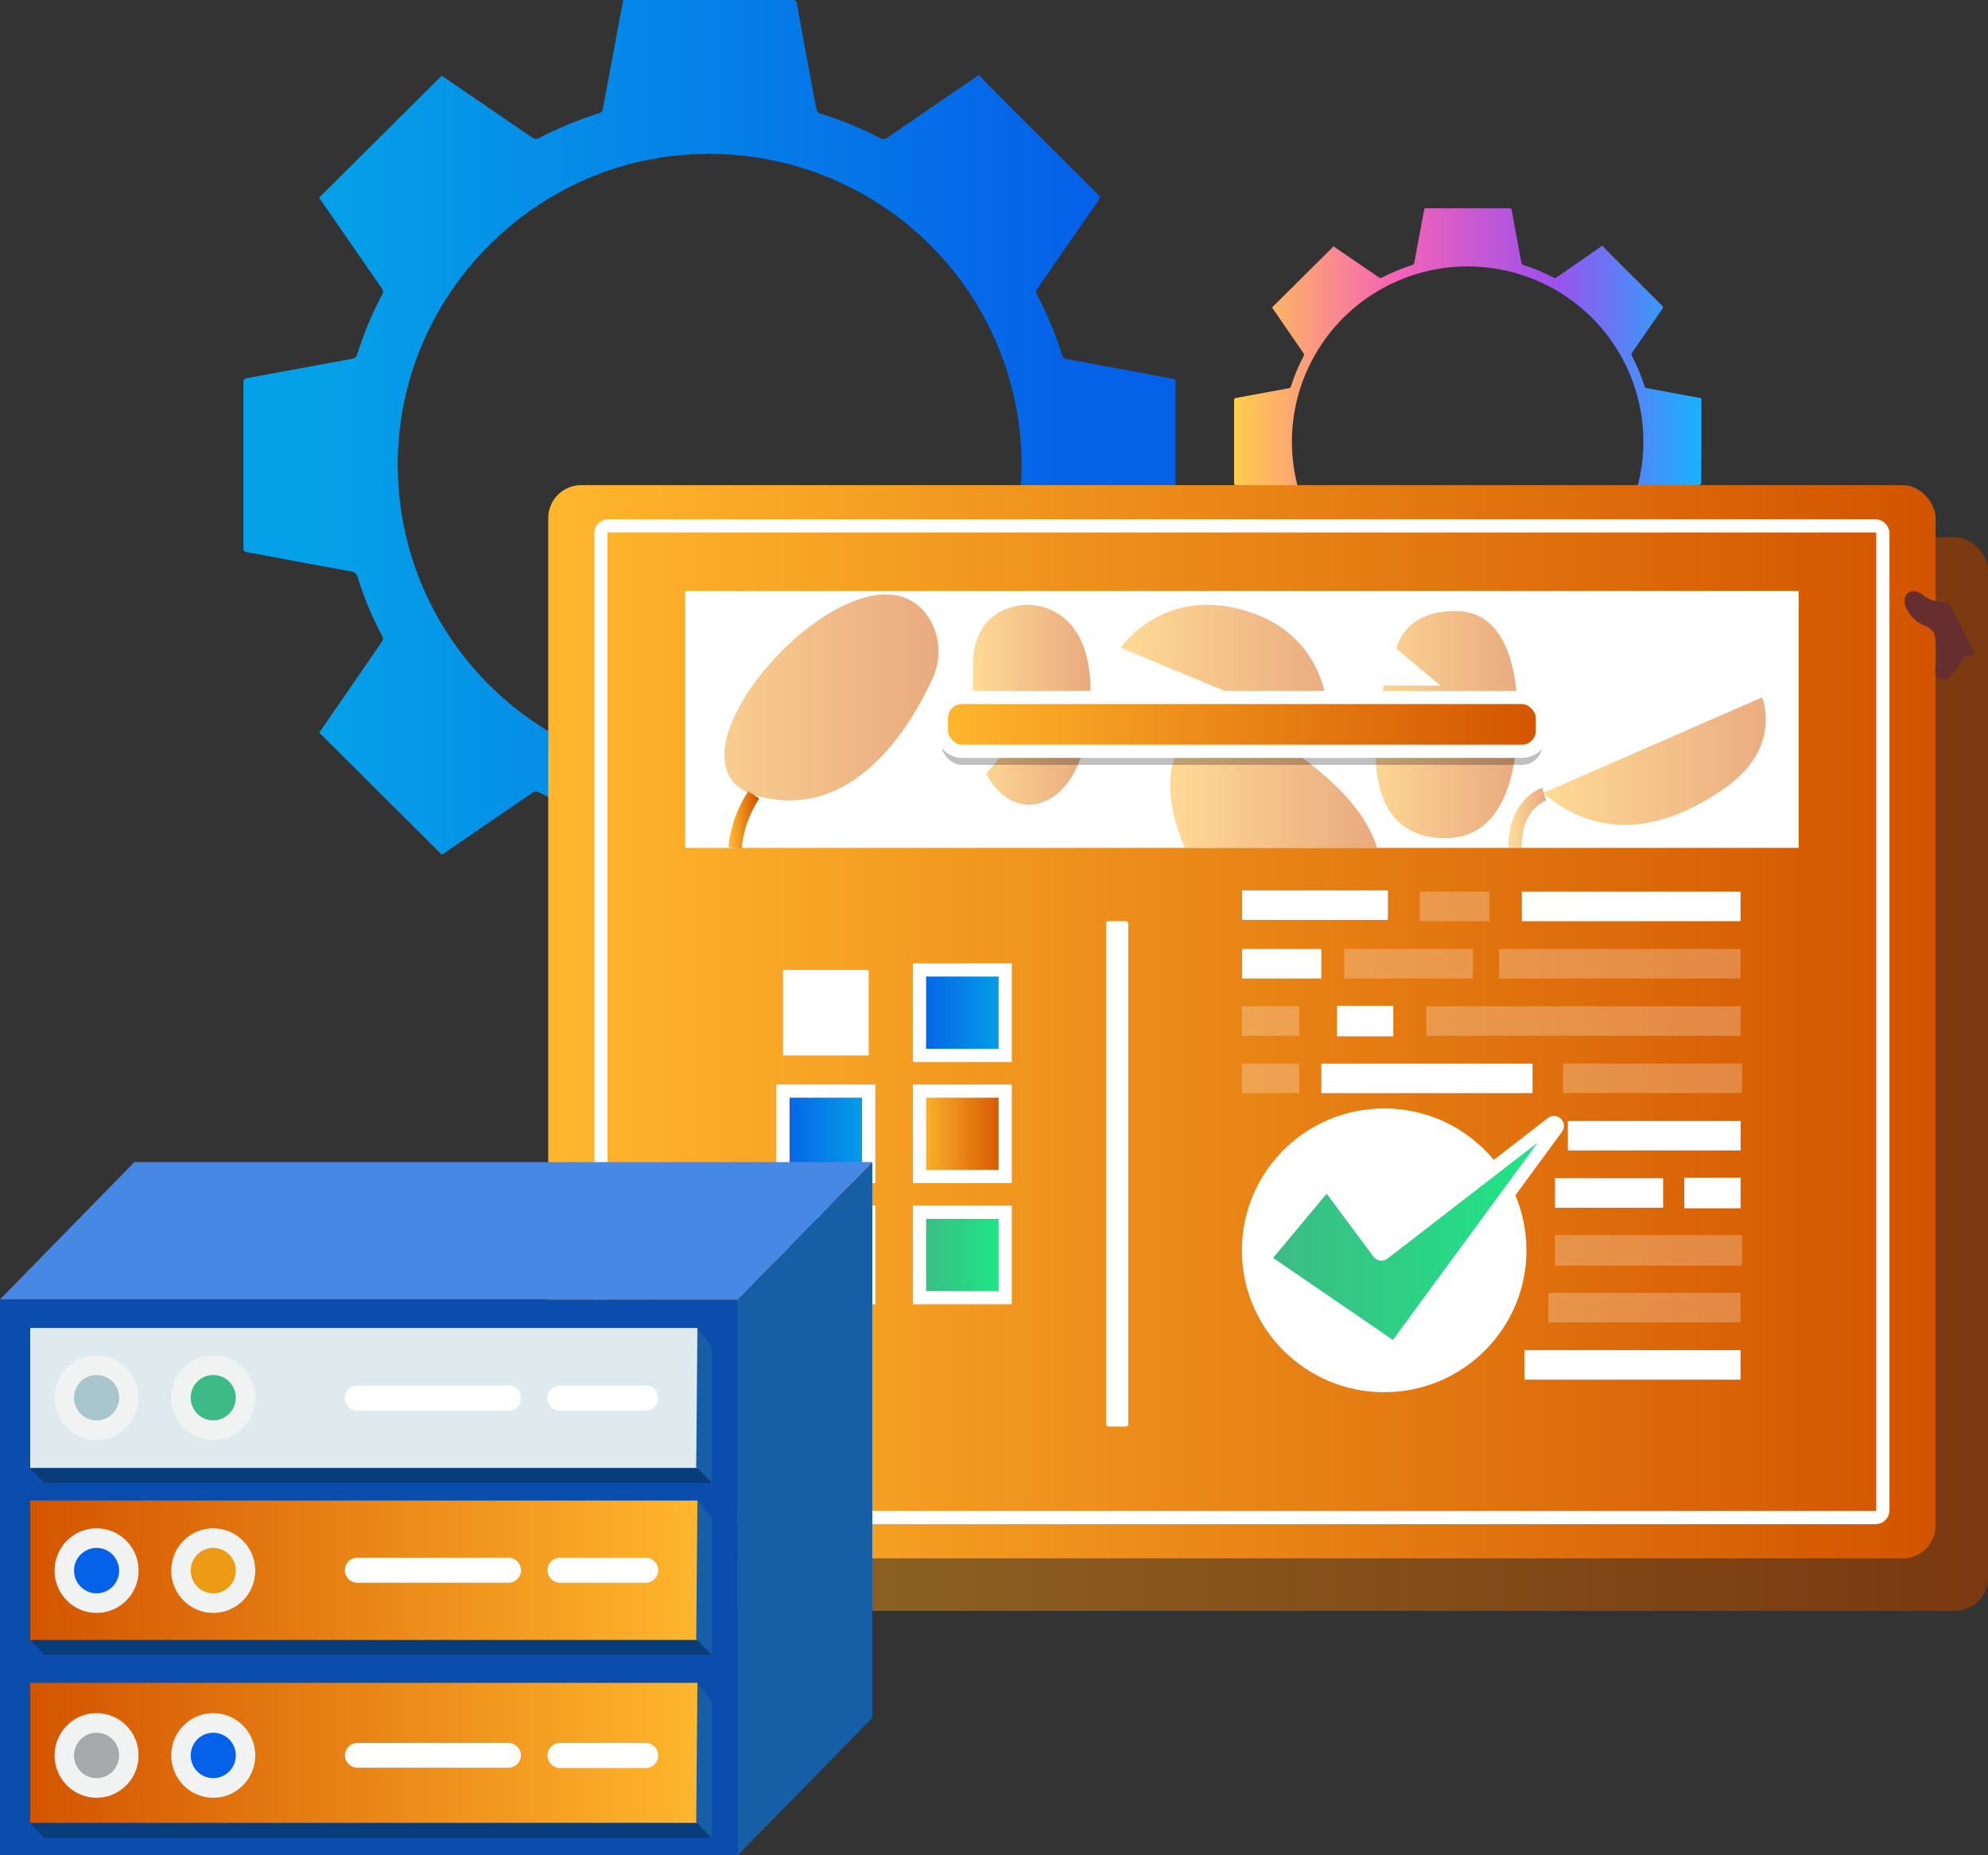 <?xml version="1.0" encoding="UTF-8"?>
<svg width="90px" height="84px" viewBox="0 0 90 84" version="1.1" xmlns="http://www.w3.org/2000/svg" xmlns:xlink="http://www.w3.org/1999/xlink">
    <rect x="0" y="0" width="90" height="84" fill="#333333" stroke="none"/>
    <title>Group 2</title>
    <defs>
        <linearGradient x1="0%" y1="49.994%" x2="100.019%" y2="49.994%" id="linearGradient-1">
            <stop stop-color="#FFCD4C" offset="0%"></stop>
            <stop stop-color="#F563B4" offset="34%"></stop>
            <stop stop-color="#9E50ED" offset="68%"></stop>
            <stop stop-color="#1AAFFF" offset="99%"></stop>
        </linearGradient>
        <linearGradient x1="7.769%" y1="49.995%" x2="88.806%" y2="49.995%" id="linearGradient-2">
            <stop stop-color="#05A1E8" offset="0%"></stop>
            <stop stop-color="#0562E8" offset="100%"></stop>
        </linearGradient>
        <linearGradient x1="-1.56006929e-13%" y1="50.002%" x2="100%" y2="50.002%" id="linearGradient-3">
            <stop stop-color="#D35400" offset="0%"></stop>
            <stop stop-color="#FFB62D" offset="100%"></stop>
        </linearGradient>
        <linearGradient x1="116.029%" y1="48.232%" x2="-20.335%" y2="48.232%" id="linearGradient-4">
            <stop stop-color="#D35400" offset="0%"></stop>
            <stop stop-color="#FFB62D" offset="100%"></stop>
        </linearGradient>
        <linearGradient x1="99.986%" y1="49.999%" x2="1.14218615e-12%" y2="49.999%" id="linearGradient-5">
            <stop stop-color="#D35400" offset="0%"></stop>
            <stop stop-color="#FFB62D" offset="100%"></stop>
        </linearGradient>
        <linearGradient x1="99.998%" y1="49.99%" x2="-0.094%" y2="49.99%" id="linearGradient-6">
            <stop stop-color="#D35400" offset="0%"></stop>
            <stop stop-color="#FFB62D" offset="100%"></stop>
        </linearGradient>
        <linearGradient x1="99.988%" y1="49.998%" x2="-0.065%" y2="49.998%" id="linearGradient-7">
            <stop stop-color="#D35400" offset="0%"></stop>
            <stop stop-color="#FFB62D" offset="100%"></stop>
        </linearGradient>
        <linearGradient x1="100.043%" y1="49.988%" x2="-0.004%" y2="49.988%" id="linearGradient-8">
            <stop stop-color="#D35400" offset="0%"></stop>
            <stop stop-color="#FFB62D" offset="100%"></stop>
        </linearGradient>
        <linearGradient x1="100%" y1="50%" x2="0.114%" y2="50%" id="linearGradient-9">
            <stop stop-color="#D35400" offset="0%"></stop>
            <stop stop-color="#FFB62D" offset="100%"></stop>
        </linearGradient>
        <linearGradient x1="99.966%" y1="50%" x2="-0.007%" y2="50%" id="linearGradient-10">
            <stop stop-color="#D35400" offset="0%"></stop>
            <stop stop-color="#FFB62D" offset="100%"></stop>
        </linearGradient>
        <linearGradient x1="134%" y1="50%" x2="-36%" y2="50%" id="linearGradient-11">
            <stop stop-color="#D35400" offset="0%"></stop>
            <stop stop-color="#FFB62D" offset="100%"></stop>
        </linearGradient>
        <linearGradient x1="135%" y1="50%" x2="-35%" y2="50%" id="linearGradient-12">
            <stop stop-color="#D35400" offset="0%"></stop>
            <stop stop-color="#FFB62D" offset="100%"></stop>
        </linearGradient>
        <linearGradient x1="103.528%" y1="46.75%" x2="-13.037%" y2="46.75%" id="linearGradient-13">
            <stop stop-color="#D35400" offset="0%"></stop>
            <stop stop-color="#FFB62D" offset="100%"></stop>
        </linearGradient>
        <linearGradient x1="0.007%" y1="50%" x2="100%" y2="50%" id="linearGradient-14">
            <stop stop-color="#D35400" offset="0%"></stop>
            <stop stop-color="#FFB62D" offset="100%"></stop>
        </linearGradient>
        <linearGradient x1="3.86285648e-12%" y1="50.026%" x2="100%" y2="50.026%" id="linearGradient-15">
            <stop stop-color="#05A1E8" offset="0%"></stop>
            <stop stop-color="#0562E8" offset="100%"></stop>
        </linearGradient>
        <linearGradient x1="3.86285648e-12%" y1="49.974%" x2="100%" y2="49.974%" id="linearGradient-16">
            <stop stop-color="#D35400" offset="0%"></stop>
            <stop stop-color="#FFB62D" offset="100%"></stop>
        </linearGradient>
        <linearGradient x1="-2.22857105e-12%" y1="49.974%" x2="100%" y2="49.974%" id="linearGradient-17">
            <stop stop-color="#05A1E8" offset="0%"></stop>
            <stop stop-color="#0562E8" offset="100%"></stop>
        </linearGradient>
        <linearGradient x1="100.052%" y1="50.026%" x2="0.052%" y2="50.026%" id="linearGradient-18">
            <stop stop-color="#3DBA85" offset="0%"></stop>
            <stop stop-color="#1DE885" offset="100%"></stop>
        </linearGradient>
        <linearGradient x1="-2.22857105e-12%" y1="50.026%" x2="100%" y2="50.026%" id="linearGradient-19">
            <stop stop-color="#D35400" offset="0%"></stop>
            <stop stop-color="#FFB62D" offset="100%"></stop>
        </linearGradient>
        <linearGradient x1="-0.076%" y1="49.951%" x2="100.095%" y2="49.951%" id="linearGradient-20">
            <stop stop-color="#3DBA85" offset="0%"></stop>
            <stop stop-color="#1DE885" offset="100%"></stop>
        </linearGradient>
        <linearGradient x1="7.62221343e-15%" y1="50.051%" x2="99.989%" y2="50.051%" id="linearGradient-21">
            <stop stop-color="#D35400" offset="0%"></stop>
            <stop stop-color="#FFB62D" offset="100%"></stop>
        </linearGradient>
        <linearGradient x1="7.62221343e-15%" y1="50%" x2="99.989%" y2="50%" id="linearGradient-22">
            <stop stop-color="#D35400" offset="0%"></stop>
            <stop stop-color="#FFB62D" offset="100%"></stop>
        </linearGradient>
    </defs>
    <g id="Page-1" stroke="none" stroke-width="1" fill="none" fill-rule="evenodd">
        <g id="Artboard-Copy-6" transform="translate(-15, -18)">
            <g id="Group-2" transform="translate(15, 18)">
                <g id="Group-13" transform="translate(11.02, -0)">
                    <path d="M66.007,19.998 C66.007,19.372 66.007,18.746 66.007,18.121 C66.007,18.056 65.992,18.019 65.919,18.013 C65.838,18.003 65.756,17.988 65.676,17.969 C64.962,17.837 64.256,17.704 63.537,17.574 C63.482,17.57 63.437,17.529 63.427,17.475 C63.278,17.005 63.088,16.548 62.859,16.11 C62.829,16.072 62.829,16.018 62.859,15.981 C63.32,15.315 63.776,14.646 64.238,13.982 C64.259,13.963 64.269,13.934 64.267,13.906 C64.264,13.878 64.248,13.852 64.224,13.837 C63.413,13.028 62.602,12.219 61.79,11.41 C61.697,11.316 61.61,11.217 61.521,11.124 L61.442,11.175 L59.464,12.552 C59.422,12.591 59.358,12.598 59.308,12.568 C58.868,12.336 58.408,12.143 57.933,11.994 C57.901,11.98 57.876,11.953 57.864,11.919 C57.83,11.763 57.801,11.606 57.773,11.448 C57.653,10.809 57.536,10.166 57.418,9.524 C57.406,9.46 57.388,9.429 57.309,9.429 L53.472,9.429 C53.472,9.46 53.455,9.484 53.451,9.506 C53.303,10.315 53.153,11.12 53.003,11.919 C52.993,11.951 52.969,11.978 52.938,11.992 C52.456,12.145 51.987,12.338 51.537,12.571 C51.501,12.589 51.459,12.589 51.423,12.571 C50.965,12.261 50.511,11.948 50.055,11.636 L49.351,11.155 L46.57,13.92 C46.581,13.936 46.591,13.958 46.605,13.978 L47.978,15.971 C48.018,16.009 48.028,16.07 48,16.118 C47.768,16.555 47.577,17.012 47.43,17.483 C47.417,17.539 47.368,17.579 47.311,17.581 C46.518,17.726 45.729,17.876 44.936,18.019 C44.873,18.032 44.849,18.052 44.849,18.119 C44.849,19.37 44.849,20.622 44.849,21.874 C44.849,21.927 44.849,21.955 44.92,21.966 C45.246,22.022 45.571,22.087 45.897,22.148 L47.274,22.4 C47.353,22.403 47.421,22.457 47.44,22.534 C47.582,22.994 47.768,23.44 47.994,23.865 C48.024,23.911 48.018,23.972 47.98,24.012 L47.828,24.235 L49.045,24.741 C47.087,22.123 46.938,18.576 48.669,15.804 C50.399,13.031 53.656,11.6 56.876,12.196 C60.095,12.793 62.619,15.295 63.236,18.502 C63.853,21.71 62.437,24.966 59.667,26.709 L63.52,26.842 C63.758,26.605 63.993,26.369 64.23,26.134 C64.279,26.084 64.279,26.053 64.23,25.995 C63.772,25.335 63.32,24.672 62.861,24.01 C62.821,23.965 62.816,23.899 62.849,23.849 C63.075,23.42 63.262,22.972 63.407,22.51 C63.418,22.449 63.469,22.404 63.53,22.4 C63.733,22.364 63.954,22.324 64.165,22.283 C64.743,22.178 65.323,22.067 65.903,21.963 C65.98,21.949 65.994,21.919 65.994,21.85 C66.003,21.231 66.007,20.614 66.007,19.998 Z" id="Path" fill="url(#linearGradient-1)" fill-rule="nonzero"></path>
                    <path d="M17.197,42.123 C17.112,41.678 17.025,41.235 16.944,40.792 C16.761,39.819 16.583,38.844 16.402,37.871 C16.358,37.631 16.317,37.39 16.264,37.151 C16.249,37.092 16.207,37.043 16.151,37.018 C15.18,36.713 14.238,36.324 13.336,35.855 C13.261,35.828 13.177,35.836 13.109,35.877 C11.772,36.787 10.437,37.701 9.104,38.618 L8.98,38.697 L3.433,33.171 L4.062,32.257 C4.791,31.199 5.52,30.141 6.25,29.081 C6.325,29 6.336,28.879 6.279,28.786 C5.825,27.939 5.454,27.05 5.171,26.132 C5.135,25.979 5,25.87 4.843,25.865 C3.926,25.701 3.018,25.529 2.095,25.359 C1.444,25.238 0.795,25.111 0.142,24.997 C0.018,24.975 0,24.921 0,24.815 C0,22.317 0,19.819 0,17.322 C0,17.186 0.049,17.148 0.174,17.119 C1.752,16.83 3.33,16.535 4.91,16.246 C5.026,16.239 5.125,16.157 5.151,16.043 C5.444,15.104 5.824,14.194 6.287,13.325 C6.341,13.228 6.325,13.107 6.246,13.028 L3.502,9.061 C3.474,9.021 3.45,8.978 3.429,8.946 L8.978,3.426 L10.383,4.389 C11.294,5.012 12.208,5.637 13.115,6.256 C13.184,6.294 13.267,6.299 13.34,6.27 C14.238,5.806 15.173,5.419 16.137,5.113 C16.199,5.087 16.245,5.034 16.264,4.97 C16.567,3.365 16.867,1.76 17.163,0.156 C17.173,0.103 17.187,0.051 17.203,-5.45137623e-14 L17.386,-5.45137623e-14 C19.872,-5.45137623e-14 22.358,-5.45137623e-14 24.845,-5.45137623e-14 C25.001,-5.45137623e-14 25.048,0.061 25.062,0.202 C25.294,1.482 25.53,2.763 25.77,4.045 C25.826,4.357 25.883,4.67 25.954,4.98 C25.975,5.049 26.026,5.105 26.092,5.133 C27.041,5.425 27.961,5.802 28.842,6.26 C28.941,6.32 29.068,6.308 29.154,6.23 C30.481,5.318 31.809,4.407 33.139,3.497 L33.301,3.396 C33.478,3.582 33.652,3.778 33.837,3.962 C35.45,5.58 37.063,7.19 38.678,8.792 C38.779,8.893 38.793,8.956 38.708,9.079 C37.783,10.406 36.861,11.738 35.94,13.074 C35.876,13.148 35.87,13.254 35.924,13.335 C36.383,14.207 36.763,15.118 37.059,16.057 C37.08,16.166 37.17,16.249 37.28,16.26 C38.701,16.519 40.121,16.781 41.539,17.047 C41.701,17.077 41.862,17.119 42.026,17.134 C42.19,17.148 42.2,17.216 42.2,17.348 C42.2,18.598 42.2,19.846 42.2,21.096 C42.2,22.346 42.2,23.555 42.21,24.787 C42.21,24.925 42.184,24.989 42.032,25.014 C40.874,25.216 39.718,25.44 38.56,25.655 C38.14,25.734 37.718,25.815 37.295,25.885 C37.173,25.896 37.073,25.985 37.049,26.104 C36.762,27.023 36.39,27.914 35.94,28.766 C35.872,28.866 35.881,29 35.962,29.091 C36.875,30.41 37.787,31.733 38.694,33.049 C38.773,33.163 38.773,33.227 38.676,33.324 C36.903,35.088 35.133,36.853 33.366,38.62 C33.336,38.65 33.303,38.676 33.257,38.717 L32.148,37.952 C31.138,37.259 30.128,36.565 29.118,35.871 C29.043,35.807 28.935,35.802 28.854,35.857 C27.977,36.322 27.058,36.702 26.108,36.993 C26.018,37.01 25.95,37.084 25.942,37.176 C25.719,38.401 25.488,39.627 25.258,40.853 C25.181,41.271 25.102,41.692 25.021,42.119 L17.197,42.123 Z M6.986,21.041 C6.982,26.747 10.431,31.892 15.72,34.069 C21.008,36.246 27.091,35.025 31.124,30.978 C35.156,26.93 36.342,20.856 34.125,15.595 C31.909,10.335 26.729,6.928 21.008,6.968 C13.308,6.982 6.972,13.339 6.986,21.041 Z" id="Shape" fill="url(#linearGradient-2)" fill-rule="nonzero"></path>
                    <rect id="Rectangle" fill="url(#linearGradient-3)" fill-rule="nonzero" transform="translate(47.575, 48.627) rotate(-180) translate(-47.575, -48.627) " x="16.171" y="24.33" width="62.808" height="48.593" rx="1.494"></rect>
                    <rect id="Rectangle" fill="#231F20" fill-rule="nonzero" opacity="0.5" transform="translate(47.575, 48.627) rotate(-180) translate(-47.575, -48.627) " x="16.171" y="24.33" width="62.808" height="48.593" rx="1.494"></rect>
                    <rect id="Rectangle" fill="url(#linearGradient-3)" fill-rule="nonzero" transform="translate(45.203, 46.26) rotate(-180) translate(-45.203, -46.26) " x="13.798" y="21.963" width="62.808" height="48.593" rx="1.494"></rect>
                    <rect id="Rectangle" stroke="#FFFFFF" stroke-width="0.597" transform="translate(45.203, 46.26) rotate(-180) translate(-45.203, -46.26) " x="16.185" y="23.81" width="58.035" height="44.9" rx="0.327"></rect>
                    <rect id="Rectangle" fill="#FFFFFF" fill-rule="nonzero" transform="translate(45.203, 32.571) rotate(-180) translate(-45.203, -32.571) " x="19.998" y="26.753" width="50.409" height="11.636"></rect>
                    <path d="M23.105,35.986 C22.627,36.705 22.336,37.53 22.257,38.389" id="Path" stroke="url(#linearGradient-4)" stroke-width="0.597"></path>
                    <g id="Group" opacity="0.5" transform="translate(21.771, 26.914)">
                        <path d="M46.979,4.663 C46.979,4.663 47.929,6.9 45.339,8.737 C42.749,10.573 39.788,11.289 37.057,8.993 L46.979,4.663 Z" id="Path" fill="url(#linearGradient-5)" fill-rule="nonzero"></path>
                        <path d="M30.435,2.464 C30.435,2.464 30.693,0.749 33.104,0.749 C35.515,0.749 36.004,3.692 35.903,6.15 C35.801,8.607 35.057,11.038 32.623,11.038 C30.19,11.038 28.77,9.093 29.851,4.127 L32.421,4.127 L30.435,2.464 Z" id="Path" fill="url(#linearGradient-6)" fill-rule="nonzero"></path>
                        <path d="M27.338,6.313 C27.338,6.313 27.827,2.212 23.891,0.834 C19.955,-0.543 17.939,2.412 17.939,2.412 L27.338,6.313 Z" id="Path" fill="url(#linearGradient-7)" fill-rule="nonzero"></path>
                        <path d="M20.861,11.475 L29.551,11.475 C29.281,10.599 28.687,9.602 27.547,8.542 C23.723,4.987 21.729,6.133 20.699,6.993 C19.967,7.6 20.005,9.661 20.861,11.475 Z" id="Path" fill="url(#linearGradient-8)" fill-rule="nonzero"></path>
                        <path d="M11.855,8.116 C11.855,8.116 12.494,9.517 13.79,9.517 C15.085,9.517 16.578,8.101 16.578,4.39 C16.578,0.678 14.228,0.468 13.739,0.468 C13.25,0.468 11.257,0.67 11.257,3.207 L11.257,6.443 L13.102,6.645 L11.855,8.116 Z" id="Path" fill="url(#linearGradient-9)" fill-rule="nonzero"></path>
                        <path d="M9.231,1.012 C9.78,1.856 9.85,2.924 9.415,3.832 C8.434,5.97 5.85,10.324 1.486,9.119 C-3.738,7.675 6.26,-3.342 9.231,1.012 Z" id="Path" fill="url(#linearGradient-10)" fill-rule="nonzero"></path>
                        <line x1="13.79" y1="9.517" x2="13.79" y2="11.475" id="Path" stroke="url(#linearGradient-11)" stroke-width="0.597"></line>
                        <path d="M27.351,5.466 C27.351,5.466 28.953,6.026 29.472,6.989" id="Path" stroke="#FFFFFF" stroke-width="0.597"></path>
                        <line x1="32.423" y1="11.038" x2="32.423" y2="11.475" id="Path" stroke="url(#linearGradient-12)" stroke-width="0.597"></line>
                        <path d="M37.115,9.042 C37.115,9.042 35.793,9.432 35.793,11.469" id="Path" stroke="url(#linearGradient-13)" stroke-width="0.597"></path>
                    </g>
                    <rect id="Rectangle" fill="#000000" fill-rule="nonzero" opacity="0.25" transform="translate(45.203, 33.413) rotate(-180) translate(-45.203, -33.413) " x="31.598" y="32.194" width="27.209" height="2.439" rx="0.93"></rect>
                    <rect id="Rectangle" stroke="#FFFFFF" stroke-width="0.597" fill="url(#linearGradient-14)" fill-rule="nonzero" transform="translate(45.203, 32.797) rotate(-180) translate(-45.203, -32.797) " x="31.598" y="31.577" width="27.209" height="2.439" rx="0.93"></rect>
                    <rect id="Rectangle" stroke="#FFFFFF" stroke-width="0.597" fill="url(#linearGradient-15)" fill-rule="nonzero" transform="translate(32.548, 45.851) rotate(-180) translate(-32.548, -45.851) " x="30.608" y="43.917" width="3.88" height="3.869"></rect>
                    <rect id="Rectangle" fill="#FFFFFF" fill-rule="nonzero" transform="translate(26.367, 45.851) rotate(-180) translate(-26.367, -45.851) " x="24.427" y="43.917" width="3.88" height="3.869"></rect>
                    <rect id="Rectangle" stroke="#FFFFFF" stroke-width="0.597" fill="url(#linearGradient-16)" fill-rule="nonzero" transform="translate(32.548, 51.335) rotate(-180) translate(-32.548, -51.335) " x="30.608" y="49.4" width="3.88" height="3.869"></rect>
                    <rect id="Rectangle" stroke="#FFFFFF" stroke-width="0.597" fill="url(#linearGradient-17)" fill-rule="nonzero" transform="translate(26.367, 51.335) rotate(-180) translate(-26.367, -51.335) " x="24.427" y="49.4" width="3.88" height="3.869"></rect>
                    <rect id="Rectangle" stroke="#FFFFFF" stroke-width="0.597" fill="url(#linearGradient-18)" fill-rule="nonzero" transform="translate(32.548, 56.82) rotate(-180) translate(-32.548, -56.82) " x="30.608" y="54.885" width="3.88" height="3.869"></rect>
                    <rect id="Rectangle" stroke="#FFFFFF" stroke-width="0.597" fill="url(#linearGradient-19)" fill-rule="nonzero" transform="translate(26.367, 56.82) rotate(-180) translate(-26.367, -56.82) " x="24.427" y="54.885" width="3.88" height="3.869"></rect>
                    <rect id="Rectangle" fill="#FFFFFF" fill-rule="nonzero" x="57.878" y="40.373" width="9.899" height="1.335"></rect>
                    <rect id="Rectangle" fill="#FFFFFF" fill-rule="nonzero" opacity="0.25" x="56.848" y="42.968" width="10.929" height="1.335"></rect>
                    <rect id="Rectangle" fill="#FFFFFF" fill-rule="nonzero" opacity="0.25" x="49.833" y="42.968" width="5.828" height="1.335"></rect>
                    <rect id="Rectangle" fill="#FFFFFF" fill-rule="nonzero" opacity="0.25" x="59.742" y="48.156" width="8.104" height="1.335"></rect>
                    <rect id="Rectangle" fill="#FFFFFF" fill-rule="nonzero" opacity="0.25" x="53.561" y="45.563" width="14.218" height="1.335"></rect>
                    <rect id="Rectangle" fill="#FFFFFF" fill-rule="nonzero" x="45.212" y="42.968" width="3.587" height="1.335"></rect>
                    <rect id="Rectangle" fill="#FFFFFF" fill-rule="nonzero" x="48.799" y="48.158" width="9.562" height="1.335"></rect>
                    <rect id="Rectangle" fill="#FFFFFF" fill-rule="nonzero" x="59.959" y="50.753" width="7.82" height="1.335"></rect>
                    <rect id="Rectangle" fill="#FFFFFF" fill-rule="nonzero" x="59.377" y="53.346" width="4.894" height="1.335"></rect>
                    <rect id="Rectangle" fill="#FFFFFF" fill-rule="nonzero" opacity="0.25" x="59.377" y="55.917" width="8.469" height="1.385"></rect>
                    <rect id="Rectangle" fill="#FFFFFF" fill-rule="nonzero" x="49.507" y="45.537" width="2.549" height="1.385"></rect>
                    <rect id="Rectangle" fill="#FFFFFF" fill-rule="nonzero" x="65.23" y="53.322" width="2.549" height="1.385"></rect>
                    <rect id="Rectangle" fill="#FFFFFF" fill-rule="nonzero" opacity="0.25" x="59.077" y="58.536" width="8.7" height="1.335"></rect>
                    <rect id="Rectangle" fill="#FFFFFF" fill-rule="nonzero" opacity="0.25" x="53.257" y="40.373" width="3.156" height="1.335"></rect>
                    <rect id="Rectangle" fill="#FFFFFF" fill-rule="nonzero" x="57.994" y="61.131" width="9.783" height="1.335"></rect>
                    <rect id="Rectangle" fill="#FFFFFF" fill-rule="nonzero" x="45.212" y="40.315" width="6.601" height="1.335"></rect>
                    <rect id="Rectangle" fill="#FFFFFF" fill-rule="nonzero" opacity="0.25" x="45.202" y="45.563" width="2.594" height="1.335"></rect>
                    <rect id="Rectangle" fill="#FFFFFF" fill-rule="nonzero" opacity="0.25" x="45.202" y="48.156" width="2.594" height="1.335"></rect>
                    <ellipse id="Oval" fill="#FFFFFF" fill-rule="nonzero" cx="51.644" cy="56.611" rx="6.441" ry="6.424"></ellipse>
                    <path d="M48.935,53.704 L46.283,56.886 C46.256,56.919 46.244,56.961 46.249,57.004 C46.255,57.046 46.278,57.084 46.313,57.108 L51.991,60.996 C52.058,61.039 52.146,61.024 52.194,60.961 L59.464,51.051 C59.499,50.99 59.488,50.913 59.437,50.865 C59.386,50.817 59.308,50.81 59.249,50.848 L51.614,56.748 C51.581,56.773 51.54,56.784 51.499,56.778 C51.458,56.773 51.422,56.751 51.397,56.718 L49.166,53.714 C49.139,53.679 49.098,53.658 49.053,53.656 C49.009,53.654 48.965,53.672 48.935,53.704 Z" id="Path" stroke="#FFFFFF" stroke-width="0.597" fill="url(#linearGradient-20)" fill-rule="nonzero"></path>
                    <rect id="Rectangle" fill="#FFFFFF" fill-rule="nonzero" transform="translate(39.928, 53.149) rotate(-180) translate(-39.928, -53.149) " x="39.799" y="41.708" width="1" height="22.882" rx="0.104"></rect>
                    <path d="M77.215,27.34 C77.028,27.28 76.836,27.24 76.641,27.218 C76.414,27.187 76.201,27.087 76.033,26.931 C75.852,26.804 75.613,26.698 75.425,26.8 C75.29,26.875 75.206,27.016 75.201,27.17 C75.2,27.321 75.238,27.469 75.313,27.6 C75.466,27.893 75.708,28.13 76.005,28.278 C76.191,28.341 76.36,28.447 76.497,28.588 C76.66,28.804 76.651,29.908 76.605,30.175 C76.57,30.378 76.574,30.622 76.753,30.715 C76.869,30.76 76.998,30.76 77.114,30.715 C77.455,30.63 77.801,29.653 78.152,29.657 C78.316,29.657 78.418,29.724 78.335,29.54 C77.986,28.794 77.584,28.072 77.215,27.34 Z" id="Path" fill="#662E2E" fill-rule="nonzero"></path>
                </g>
                <g id="Group-15" transform="translate(-0, 52.615)" fill-rule="nonzero">
                    <rect id="Rectangle" fill="#0B4DAD" x="8.189337e-15" y="6.217" width="33.404" height="25.168"></rect>
                    <polygon id="Path" fill="#4888E5" points="33.401 6.217 -2.729779e-15 6.217 6.086 2.9685584e-13 39.49 2.9685584e-13"></polygon>
                    <polygon id="Path" fill="#165EA5" points="39.49 25.168 33.401 31.385 33.401 6.217 39.49 -1.31935929e-13"></polygon>
                    <rect id="Rectangle" fill="url(#linearGradient-21)" x="1.368" y="15.325" width="30.209" height="6.344"></rect>
                    <rect id="Rectangle" fill="url(#linearGradient-22)" x="1.368" y="23.578" width="30.209" height="6.344"></rect>
                    <rect id="Rectangle" fill="#DFEAEF" x="1.368" y="7.512" width="30.209" height="6.344"></rect>
                    <ellipse id="Oval" fill="#F1F2F2" cx="4.372" cy="18.497" rx="1.902" ry="1.916"></ellipse>
                    <ellipse id="Oval" fill="#F1F2F2" cx="9.654" cy="18.497" rx="1.902" ry="1.916"></ellipse>
                    <ellipse id="Oval" fill="#F1F2F2" cx="4.372" cy="26.865" rx="1.902" ry="1.916"></ellipse>
                    <ellipse id="Oval" fill="#F1F2F2" cx="9.654" cy="26.865" rx="1.902" ry="1.916"></ellipse>
                    <ellipse id="Oval" fill="#F1F2F2" cx="4.372" cy="10.668" rx="1.902" ry="1.916"></ellipse>
                    <ellipse id="Oval" fill="#F1F2F2" cx="9.654" cy="10.668" rx="1.902" ry="1.916"></ellipse>
                    <ellipse id="Oval" fill="#0562E8" cx="4.372" cy="18.497" rx="1.021" ry="1.028"></ellipse>
                    <ellipse id="Oval" fill="#ED9A15" cx="9.654" cy="18.497" rx="1.021" ry="1.028"></ellipse>
                    <ellipse id="Oval" fill="#A7A9AC" cx="4.372" cy="26.865" rx="1.021" ry="1.028"></ellipse>
                    <ellipse id="Oval" fill="#A8C6CC" cx="4.372" cy="10.668" rx="1.021" ry="1.028"></ellipse>
                    <ellipse id="Oval" fill="#0562E8" cx="9.654" cy="26.865" rx="1.021" ry="1.028"></ellipse>
                    <ellipse id="Oval" fill="#3DBA85" cx="9.654" cy="10.668" rx="1.021" ry="1.028"></ellipse>
                    <path d="M16.174,17.913 L23.024,17.913 C23.335,17.915 23.585,18.169 23.585,18.481 L23.585,18.481 C23.583,18.792 23.333,19.044 23.024,19.046 L16.174,19.046 C15.864,19.046 15.613,18.793 15.613,18.481 L15.613,18.481 C15.612,18.331 15.671,18.186 15.776,18.08 C15.881,17.973 16.025,17.913 16.174,17.913 Z" id="Path" fill="#FFFFFF"></path>
                    <path d="M16.174,26.3 L23.024,26.3 C23.333,26.302 23.583,26.554 23.585,26.865 L23.585,26.865 C23.578,27.172 23.33,27.418 23.024,27.42 L16.174,27.42 C15.864,27.418 15.613,27.164 15.613,26.852 L15.613,26.852 C15.622,26.546 15.87,26.302 16.174,26.3 L16.174,26.3 Z" id="Path" fill="#FFFFFF"></path>
                    <path d="M25.348,26.3 L29.237,26.3 C29.545,26.302 29.795,26.554 29.797,26.865 L29.797,26.865 C29.797,27.177 29.547,27.431 29.237,27.433 L25.348,27.433 C25.036,27.433 24.784,27.178 24.784,26.865 L24.784,26.865 C24.786,26.552 25.038,26.3 25.348,26.3 L25.348,26.3 Z" id="Path" fill="#FFFFFF"></path>
                    <path d="M25.348,17.913 L29.237,17.913 C29.547,17.915 29.797,18.169 29.797,18.481 L29.797,18.481 C29.795,18.792 29.545,19.044 29.237,19.046 L25.348,19.046 C25.038,19.044 24.788,18.793 24.784,18.481 L24.784,18.481 C24.784,18.167 25.036,17.913 25.348,17.913 L25.348,17.913 Z" id="Path" fill="#FFFFFF"></path>
                    <path d="M25.348,10.123 L29.237,10.123 C29.545,10.125 29.795,10.377 29.797,10.688 L29.797,10.688 C29.798,10.838 29.739,10.983 29.634,11.089 C29.529,11.196 29.386,11.256 29.237,11.256 L25.348,11.256 C25.036,11.256 24.784,11.001 24.784,10.688 L24.784,10.688 C24.784,10.538 24.844,10.393 24.949,10.287 C25.055,10.181 25.199,10.122 25.348,10.123 Z" id="Path" fill="#FFFFFF"></path>
                    <path d="M16.174,10.123 L23.024,10.123 C23.333,10.125 23.583,10.377 23.585,10.688 L23.585,10.688 C23.586,10.838 23.527,10.983 23.422,11.089 C23.317,11.196 23.174,11.256 23.024,11.256 L16.174,11.256 C15.865,11.254 15.615,11.002 15.613,10.691 L15.613,10.691 C15.612,10.541 15.671,10.396 15.776,10.29 C15.881,10.183 16.025,10.123 16.174,10.123 L16.174,10.123 Z" id="Path" fill="#FFFFFF"></path>
                    <polygon id="Path" fill="#093C7A" points="1.368 13.853 1.996 14.522 32.228 14.522 31.573 13.853"></polygon>
                    <polygon id="Path" fill="#165EA5" points="31.573 7.512 32.228 8.354 32.228 14.522 31.518 13.808"></polygon>
                    <polygon id="Path" fill="#093C7A" points="1.368 21.637 1.996 22.306 32.228 22.306 31.573 21.637"></polygon>
                    <polygon id="Path" fill="#165EA5" points="31.573 15.296 32.228 16.141 32.228 22.306 31.518 21.591"></polygon>
                    <polygon id="Path" fill="#093C7A" points="1.368 29.926 1.996 30.595 32.228 30.595 31.573 29.926"></polygon>
                    <polygon id="Path" fill="#165EA5" points="31.573 23.582 32.228 24.427 32.228 30.595 31.518 29.88"></polygon>
                </g>
            </g>
        </g>
    </g>
</svg>